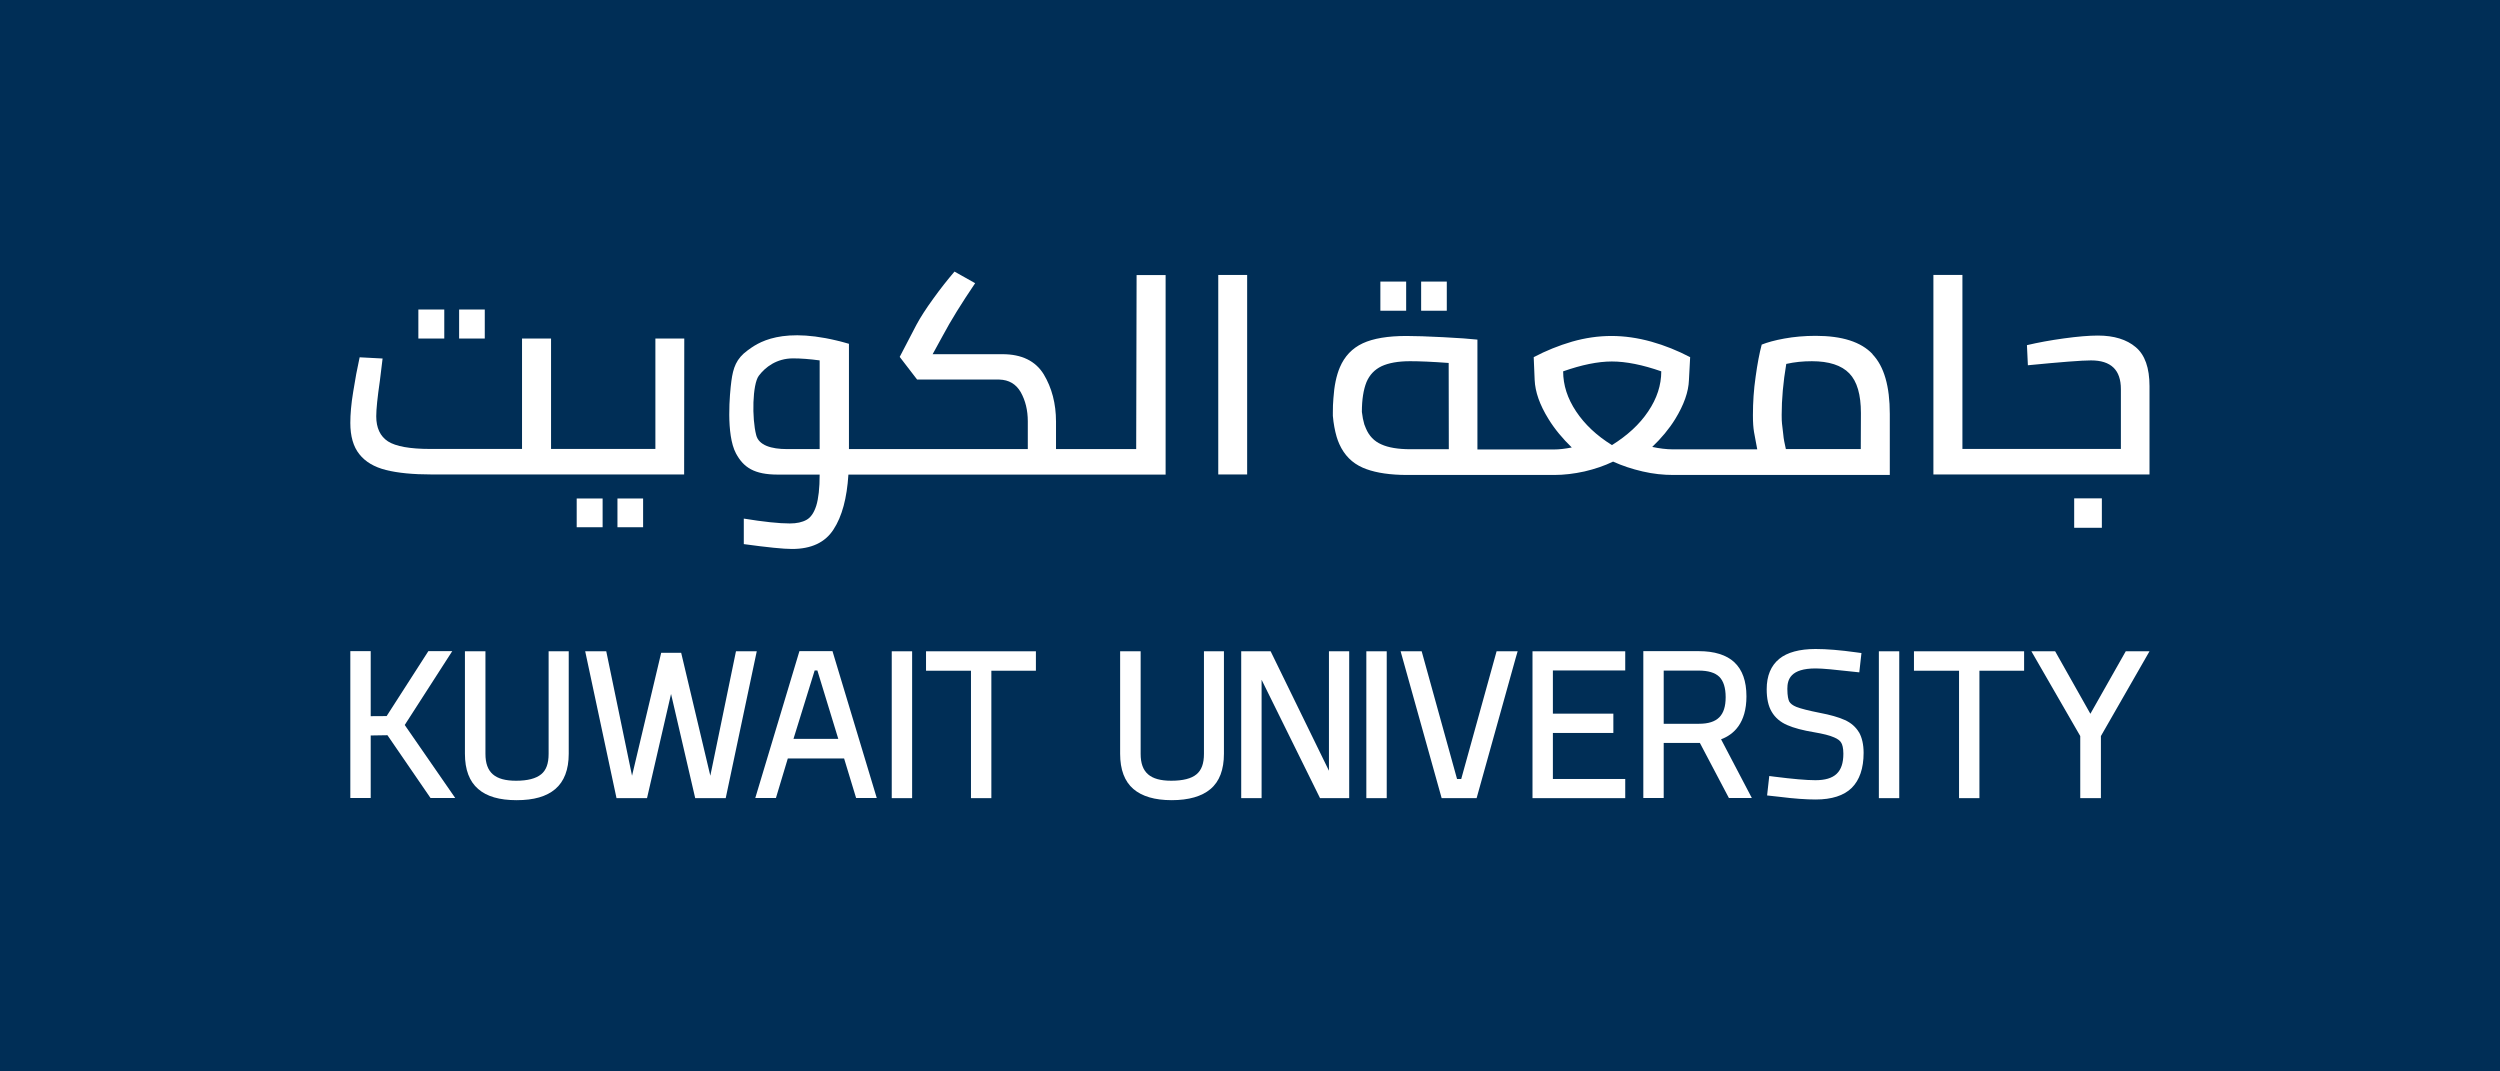 <?xml version="1.0" encoding="UTF-8" standalone="no"?>
<!-- Created with Inkscape (http://www.inkscape.org/) -->

<svg
   width="18.521mm"
   height="7.938mm"
   viewBox="0 0 18.521 7.938"
   version="1.1"
   id="svg5"
   xml:space="preserve"
   inkscape:version="1.2.1 (9c6d41e410, 2022-07-14)"
   sodipodi:docname="text-white-bg-navy.svg"
   xmlns:inkscape="http://www.inkscape.org/namespaces/inkscape"
   xmlns:sodipodi="http://sodipodi.sourceforge.net/DTD/sodipodi-0.dtd"
   xmlns="http://www.w3.org/2000/svg"
   xmlns:svg="http://www.w3.org/2000/svg"><rect x="0" y="0" width="18.521" height="7.938" fill="#808080" stroke="none"/><sodipodi:namedview
     id="namedview7"
     pagecolor="#505050"
     bordercolor="#ffffff"
     borderopacity="1"
     inkscape:showpageshadow="0"
     inkscape:pageopacity="0"
     inkscape:pagecheckerboard="1"
     inkscape:deskcolor="#505050"
     inkscape:document-units="mm"
     showgrid="false"
     inkscape:zoom="11.74"
     inkscape:cx="30.877342"
     inkscape:cy="18.9523"
     inkscape:window-width="3200"
     inkscape:window-height="1721"
     inkscape:window-x="-9"
     inkscape:window-y="-9"
     inkscape:window-maximized="1"
     inkscape:current-layer="layer1" /><defs
     id="defs2"><clipPath
       id="clip-0"><path
         clip-rule="nonzero"
         d="M 0,0 H 99.211 V 141.73 H 0 Z m 0,0"
         id="path132" /></clipPath><clipPath
       clipPathUnits="userSpaceOnUse"
       id="clipPath6461"><g
         id="g6465"><path
           clip-rule="nonzero"
           d="M 15.243,21.675 H 33.764 V 48.133 H 15.243 Z m 0,0"
           id="path6463"
           style="stroke-width:0.187" /></g></clipPath></defs><g
     inkscape:label="Layer 1"
     inkscape:groupmode="layer"
     id="layer1"
     transform="translate(-15.243,-29.943)"><path
       fill-rule="nonzero"
       fill="#1c284d"
       fill-opacity="1"
       d="M 15.243,48.133 H 33.764 V 21.675 H 15.243 Z m 0,0"
       id="path137"
       style="stroke-width:0.187;fill:#002e56;fill-opacity:1"
       clip-path="url(#clipPath6461)"
       transform="matrix(1,0,0,0.3,0,23.44)" /><g
       id="g6563"
       transform="translate(-6.135e-4,-10.279)"><path
         fill-rule="nonzero"
         fill="#ffffff"
         fill-opacity="1"
         d="m 18.835,42.515 h -0.19 v 0.215 h 0.19 z m 0,0"
         id="path141"
         style="stroke-width:0.187" /><path
         fill-rule="nonzero"
         fill="#ffffff"
         fill-opacity="1"
         d="m 18.535,42.515 h -0.192 v 0.215 h 0.192 z m 0,0"
         id="path143"
         style="stroke-width:0.187" /><path
         fill-rule="nonzero"
         fill="#ffffff"
         fill-opacity="1"
         d="m 20.313,42.73 h -0.214 v 0.818 H 19.326 V 42.73 H 19.111 v 0.818 h -0.68 c -0.151,0 -0.255,-0.019 -0.313,-0.056 -0.058,-0.038 -0.087,-0.1 -0.087,-0.186 0,-0.052 0.009,-0.14 0.027,-0.264 l 0.02,-0.164 -0.17,-0.009 c -0.018,0.081 -0.034,0.167 -0.048,0.257 -0.015,0.09 -0.021,0.167 -0.021,0.229 0,0.099 0.022,0.176 0.067,0.232 0.044,0.056 0.11,0.095 0.197,0.117 0.088,0.022 0.2,0.033 0.339,0.033 h 1.87 z m 0,0"
         id="path145"
         style="stroke-width:0.187" /><path
         fill-rule="nonzero"
         fill="#ffffff"
         fill-opacity="1"
         d="m 19.516,44.128 h 0.192 v -0.213 h -0.192 z m 0,0"
         id="path147"
         style="stroke-width:0.187" /><path
         fill-rule="nonzero"
         fill="#ffffff"
         fill-opacity="1"
         d="m 19.818,44.128 h 0.19 v -0.213 h -0.19 z m 0,0"
         id="path149"
         style="stroke-width:0.187" /><path
         fill-rule="nonzero"
         fill="#ffffff"
         fill-opacity="1"
         d="m 21.316,43.549 h -0.242 c -0.116,0 -0.209,-0.028 -0.228,-0.103 -0.033,-0.126 -0.028,-0.377 0.019,-0.44 0.048,-0.064 0.132,-0.129 0.254,-0.129 0.057,0 0.123,0.005 0.197,0.015 z m 2.345,0 h -0.594 v -0.203 c 0,-0.134 -0.031,-0.251 -0.091,-0.351 -0.061,-0.099 -0.163,-0.149 -0.306,-0.149 h -0.517 l 0.075,-0.137 c 0.059,-0.111 0.139,-0.24 0.24,-0.389 l -0.153,-0.086 c -0.053,0.062 -0.106,0.129 -0.159,0.203 -0.053,0.073 -0.094,0.137 -0.123,0.191 l -0.124,0.238 0.129,0.168 h 0.609 c 0.071,0.002 0.124,0.033 0.159,0.094 0.034,0.061 0.052,0.132 0.052,0.216 v 0.205 h -1.325 v -0.78 c -0.501,-0.146 -0.684,7.49e-4 -0.751,0.049 -0.084,0.061 -0.107,0.129 -0.12,0.227 -0.012,0.091 -0.041,0.396 0.034,0.536 0.056,0.104 0.135,0.157 0.31,0.157 h 0.31 c 0,0.101 -0.009,0.178 -0.025,0.23 -0.017,0.053 -0.041,0.088 -0.072,0.105 -0.032,0.018 -0.073,0.027 -0.124,0.027 -0.08,0 -0.194,-0.012 -0.341,-0.036 v 0.189 c 0.175,0.024 0.294,0.036 0.357,0.036 0.143,0 0.246,-0.048 0.308,-0.145 0.063,-0.096 0.099,-0.232 0.11,-0.406 h 2.35 v -1.478 h -0.215 z m 0,0"
         id="path151"
         style="stroke-width:0.187" /><path
         fill-rule="nonzero"
         fill="#ffffff"
         fill-opacity="1"
         d="m 24.269,43.737 h 0.214 v -1.478 h -0.214 z m 0,0"
         id="path153"
         style="stroke-width:0.187" /><path
         fill-rule="nonzero"
         fill="#ffffff"
         fill-opacity="1"
         d="m 25.661,42.308 h -0.191 v 0.216 h 0.191 z m 0,0"
         id="path155"
         style="stroke-width:0.187" /><path
         fill-rule="nonzero"
         fill="#ffffff"
         fill-opacity="1"
         d="m 25.962,42.308 h -0.19 v 0.216 h 0.19 z m 0,0"
         id="path157"
         style="stroke-width:0.187" /><path
         fill-rule="nonzero"
         fill="#ffffff"
         fill-opacity="1"
         d="m 29.029,43.549 h -0.555 c -0.011,-0.057 -0.014,-0.053 -0.021,-0.124 -0.007,-0.066 -0.01,-0.064 -0.01,-0.13 0,-0.115 0.011,-0.241 0.034,-0.377 0.062,-0.014 0.125,-0.02 0.19,-0.02 0.126,0 0.219,0.03 0.277,0.09 0.058,0.06 0.086,0.158 0.086,0.294 z M 27.185,43.519 c -0.113,-0.07 -0.201,-0.153 -0.265,-0.249 -0.064,-0.096 -0.096,-0.195 -0.096,-0.297 0.137,-0.048 0.257,-0.073 0.361,-0.073 0.106,0 0.228,0.025 0.366,0.073 0,0.102 -0.032,0.201 -0.097,0.297 -0.064,0.096 -0.154,0.178 -0.269,0.25 m -1.208,0.03 h -0.284 c -0.091,0 -0.164,-0.012 -0.216,-0.036 -0.053,-0.023 -0.091,-0.063 -0.114,-0.118 -0.004,-0.009 -0.008,-0.02 -0.012,-0.03 -0.008,-0.027 -0.014,-0.057 -0.018,-0.092 0,0 0,-7.48e-4 0,-0.002 0,-0.091 0.012,-0.164 0.034,-0.219 0.023,-0.054 0.06,-0.093 0.112,-0.118 0.052,-0.024 0.122,-0.037 0.211,-0.037 0.071,0 0.166,0.004 0.286,0.013 z m 3.139,-0.705 c -0.085,-0.09 -0.225,-0.135 -0.421,-0.135 -0.083,0 -0.16,0.007 -0.232,0.02 -0.072,0.013 -0.128,0.029 -0.168,0.045 -0.017,0.064 -0.032,0.143 -0.045,0.238 -0.014,0.096 -0.02,0.19 -0.02,0.284 0,0.117 0.011,0.133 0.032,0.254 h -0.624 c -0.05,0 -0.102,-0.007 -0.154,-0.018 0.067,-0.064 0.125,-0.133 0.17,-0.206 0.065,-0.106 0.099,-0.202 0.102,-0.29 l 0.009,-0.169 c -0.092,-0.048 -0.188,-0.087 -0.288,-0.115 -0.101,-0.028 -0.199,-0.042 -0.295,-0.042 -0.097,0 -0.194,0.014 -0.292,0.042 -0.099,0.029 -0.193,0.067 -0.284,0.115 l 0.007,0.169 c 0.004,0.088 0.037,0.184 0.103,0.29 0.046,0.075 0.105,0.145 0.172,0.21 -0.046,0.009 -0.091,0.015 -0.136,0.015 h -0.563 v -0.814 c -0.053,-0.006 -0.137,-0.012 -0.253,-0.018 -0.116,-0.006 -0.208,-0.009 -0.273,-0.009 -0.137,0 -0.245,0.018 -0.323,0.054 -0.079,0.037 -0.135,0.096 -0.17,0.178 -0.026,0.061 -0.042,0.138 -0.048,0.231 -0.003,0.033 -0.004,0.067 -0.004,0.103 0,0.009 0,0.018 0,0.026 0.005,0.058 0.015,0.11 0.028,0.155 0.006,0.019 0.012,0.037 0.02,0.054 0.037,0.082 0.094,0.14 0.174,0.175 0.071,0.031 0.165,0.049 0.282,0.053 0.017,7.47e-4 0.034,7.47e-4 0.051,7.47e-4 h 1.085 c 0.072,0 0.147,-0.009 0.224,-0.026 0.077,-0.018 0.148,-0.042 0.212,-0.073 0.068,0.031 0.141,0.055 0.219,0.073 0.077,0.018 0.153,0.026 0.227,0.026 h 1.604 v -0.452 c 0,-0.205 -0.042,-0.352 -0.128,-0.442"
         id="path159"
         style="stroke-width:0.187" /><path
         fill-rule="nonzero"
         fill="#ffffff"
         fill-opacity="1"
         d="m 31.066,42.794 c -0.067,-0.057 -0.161,-0.086 -0.28,-0.086 -0.066,0 -0.15,0.007 -0.252,0.021 -0.102,0.014 -0.193,0.031 -0.274,0.05 l 0.007,0.149 c 0.246,-0.024 0.401,-0.036 0.468,-0.036 0.148,0 0.221,0.071 0.221,0.213 v 0.443 h -1.174 v -1.289 h -0.215 v 1.478 h 1.601 v -0.654 c 0,-0.136 -0.034,-0.232 -0.102,-0.289"
         id="path161"
         style="stroke-width:0.187" /><path
         fill-rule="nonzero"
         fill="#ffffff"
         fill-opacity="1"
         d="m 30.61,44.132 h 0.205 v -0.218 h -0.205 z m 0,0"
         id="path163"
         style="stroke-width:0.187" /><path
         fill-rule="nonzero"
         fill="#ffffff"
         fill-opacity="1"
         d="m 18.242,45.593 0.352,-0.547 h -0.177 l -0.309,0.481 -0.118,7.41e-4 v -0.482 h -0.151 v 1.088 h 0.151 v -0.463 l 0.124,-0.002 0.319,0.465 h 0.183 z m 0,0"
         id="path165"
         style="stroke-width:0.187" /><path
         fill-rule="nonzero"
         fill="#ffffff"
         fill-opacity="1"
         d="m 19.308,45.047 v 0.76 c 0,0.072 -0.018,0.121 -0.055,0.151 -0.039,0.032 -0.101,0.048 -0.186,0.048 -0.157,0 -0.227,-0.061 -0.227,-0.199 v -0.76 h -0.152 v 0.759 c 0,0.118 0.033,0.205 0.098,0.261 0.064,0.056 0.158,0.083 0.285,0.083 0.128,0 0.221,-0.027 0.286,-0.082 0.066,-0.056 0.1,-0.144 0.1,-0.262 v -0.759 z m 0,0"
         id="path167"
         style="stroke-width:0.187" /><path
         fill-rule="nonzero"
         fill="#ffffff"
         fill-opacity="1"
         d="m 20.696,45.047 -0.19,0.922 -0.216,-0.911 h -0.148 l -0.216,0.911 -0.191,-0.922 h -0.156 l 0.232,1.088 h 0.226 l 0.178,-0.772 0.179,0.772 h 0.226 l 0.23,-1.088 z m 0,0"
         id="path169"
         style="stroke-width:0.187" /><path
         fill-rule="nonzero"
         fill="#ffffff"
         fill-opacity="1"
         d="m 21.122,45.696 0.157,-0.507 h 0.02 l 0.155,0.507 z m 0.289,-0.65 h -0.245 l -0.327,1.088 h 0.153 l 0.088,-0.293 h 0.417 l 0.089,0.293 h 0.153 z m 0,0"
         id="path171"
         style="stroke-width:0.187" /><path
         fill-rule="nonzero"
         fill="#ffffff"
         fill-opacity="1"
         d="m 21.85,46.135 h 0.151 v -1.088 h -0.151 z m 0,0"
         id="path173"
         style="stroke-width:0.187" /><path
         fill-rule="nonzero"
         fill="#ffffff"
         fill-opacity="1"
         d="m 22.104,45.047 v 0.144 h 0.333 v 0.944 h 0.151 v -0.944 h 0.33 v -0.144 z m 0,0"
         id="path175"
         style="stroke-width:0.187" /><path
         fill-rule="nonzero"
         fill="#ffffff"
         fill-opacity="1"
         d="m 24.163,45.047 v 0.76 c 0,0.072 -0.018,0.121 -0.056,0.152 -0.037,0.031 -0.1,0.047 -0.186,0.047 -0.157,0 -0.227,-0.061 -0.227,-0.199 v -0.76 h -0.152 v 0.759 c 0,0.118 0.033,0.205 0.098,0.261 0.064,0.055 0.159,0.083 0.284,0.083 0.126,0 0.223,-0.028 0.287,-0.082 0.067,-0.056 0.1,-0.144 0.1,-0.262 v -0.759 z m 0,0"
         id="path177"
         style="stroke-width:0.187" /><path
         fill-rule="nonzero"
         fill="#ffffff"
         fill-opacity="1"
         d="m 25.089,45.047 v 0.885 l -0.432,-0.885 h -0.218 v 1.088 h 0.151 v -0.877 l 0.433,0.877 h 0.216 v -1.088 z m 0,0"
         id="path179"
         style="stroke-width:0.187" /><path
         fill-rule="nonzero"
         fill="#ffffff"
         fill-opacity="1"
         d="m 25.366,46.135 h 0.151 v -1.088 h -0.151 z m 0,0"
         id="path181"
         style="stroke-width:0.187" /><path
         fill-rule="nonzero"
         fill="#ffffff"
         fill-opacity="1"
         d="m 26.331,45.047 -0.262,0.946 h -0.031 l -0.262,-0.946 h -0.156 l 0.304,1.088 h 0.259 l 0.29,-1.04 0.014,-0.048 z m 0,0"
         id="path183"
         style="stroke-width:0.187" /><path
         fill-rule="nonzero"
         fill="#ffffff"
         fill-opacity="1"
         d="m 27.284,45.189 v -0.142 h -0.687 v 1.088 h 0.687 v -0.142 h -0.536 v -0.341 h 0.448 v -0.143 h -0.448 v -0.32 z m 0,0"
         id="path185"
         style="stroke-width:0.187" /><path
         fill-rule="nonzero"
         fill="#ffffff"
         fill-opacity="1"
         d="m 27.569,45.584 v -0.394 h 0.259 c 0.07,0 0.121,0.015 0.153,0.046 0.031,0.031 0.047,0.082 0.047,0.151 0,0.136 -0.061,0.197 -0.198,0.197 z m 0.425,0.115 c 0.094,-0.035 0.188,-0.12 0.188,-0.318 0,-0.113 -0.03,-0.197 -0.09,-0.253 -0.058,-0.054 -0.147,-0.082 -0.263,-0.082 h -0.411 v 1.088 h 0.151 v -0.408 h 0.268 l 0.215,0.408 h 0.17 z m 0,0"
         id="path187"
         style="stroke-width:0.187" /><path
         fill-rule="nonzero"
         fill="#ffffff"
         fill-opacity="1"
         d="m 29.016,45.648 c -0.023,-0.039 -0.059,-0.072 -0.108,-0.093 -0.045,-0.02 -0.104,-0.037 -0.183,-0.052 -0.081,-0.016 -0.14,-0.031 -0.173,-0.044 -0.027,-0.011 -0.045,-0.025 -0.053,-0.04 -0.006,-0.012 -0.014,-0.039 -0.014,-0.094 0,-0.07 0.024,-0.151 0.21,-0.151 0.05,0 0.143,0.009 0.285,0.025 l 0.038,0.004 0.016,-0.143 -0.037,-0.005 c -0.122,-0.017 -0.221,-0.025 -0.303,-0.025 -0.119,0 -0.21,0.025 -0.269,0.073 -0.062,0.051 -0.093,0.126 -0.093,0.225 0,0.07 0.012,0.125 0.037,0.167 0.025,0.043 0.064,0.077 0.116,0.099 0.048,0.021 0.115,0.039 0.2,0.053 0.064,0.011 0.114,0.023 0.147,0.038 0.026,0.011 0.045,0.025 0.053,0.041 0.007,0.012 0.015,0.036 0.015,0.08 0,0.136 -0.064,0.196 -0.207,0.196 -0.067,0 -0.169,-0.009 -0.303,-0.026 l -0.039,-0.005 -0.016,0.144 0.091,0.01 c 0.11,0.014 0.201,0.02 0.269,0.02 0.119,0 0.209,-0.029 0.267,-0.086 0.058,-0.058 0.088,-0.145 0.088,-0.259 0,-0.063 -0.012,-0.114 -0.034,-0.153"
         id="path189"
         style="stroke-width:0.187" /><path
         fill-rule="nonzero"
         fill="#ffffff"
         fill-opacity="1"
         d="m 29.163,46.135 h 0.151 v -1.088 h -0.151 z m 0,0"
         id="path191"
         style="stroke-width:0.187" /><path
         fill-rule="nonzero"
         fill="#ffffff"
         fill-opacity="1"
         d="m 29.423,45.047 v 0.144 h 0.334 v 0.944 h 0.151 v -0.944 h 0.331 v -0.144 z m 0,0"
         id="path193"
         style="stroke-width:0.187" /><path
         fill-rule="nonzero"
         fill="#ffffff"
         fill-opacity="1"
         d="m 30.992,45.047 -0.262,0.463 -0.261,-0.463 h -0.176 l 0.362,0.628 v 0.46 h 0.153 v -0.46 l 0.36,-0.628 z m 0,0"
         id="path195"
         style="stroke-width:0.187" /></g></g></svg>
